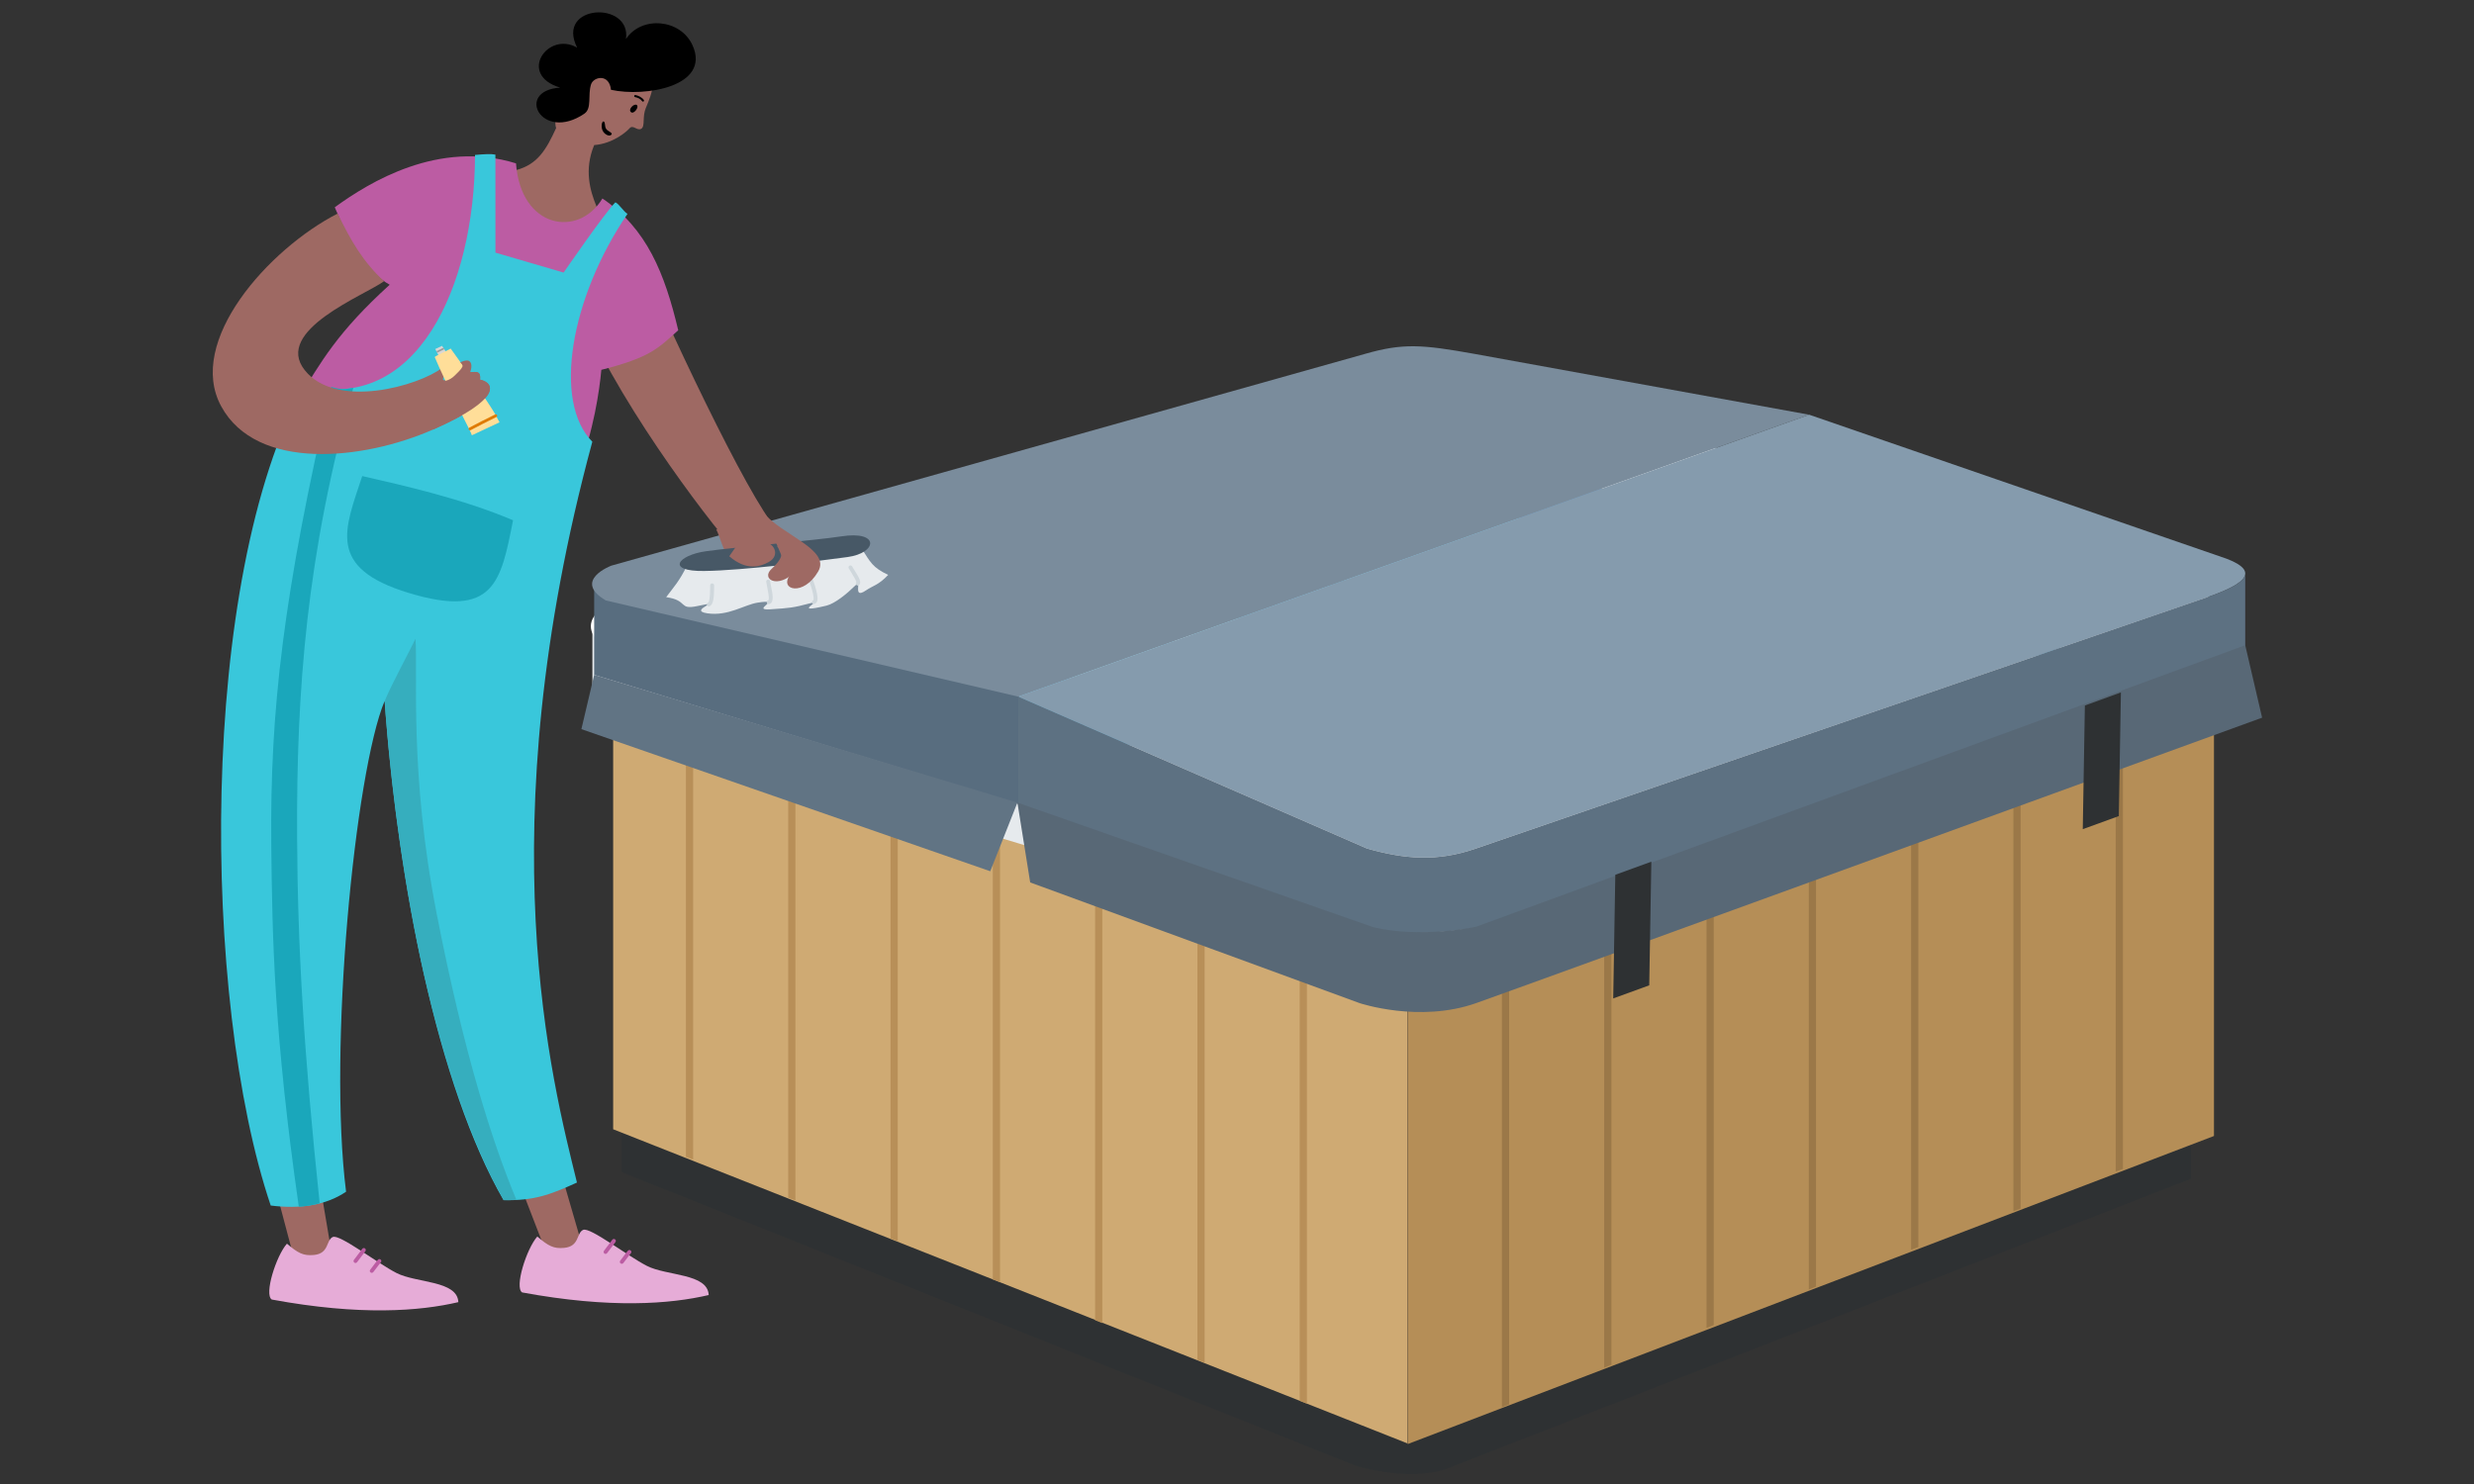 <svg width="1000" height="600" viewBox="0 0 1000 600" fill="none" xmlns="http://www.w3.org/2000/svg">
<rect x="0" y="0" width="1000" height="600" fill="#333333" stroke="none"/>
<path d="M251.326 473.892L547.967 592.59C547.967 592.59 571.804 600.262 587.857 592.59L885.634 476.567V458.18L568.398 574.834L251.326 451.271" fill="#2E3133"/>
<path d="M247.842 456.573V289.91L568.902 383.943V583.588L247.842 456.573Z" fill="#CFAA73"/>
<path d="M569 583.853V378.945L894.896 280V459.295L569 583.853Z" fill="#B58E57"/>
<path fill-rule="evenodd" clip-rule="evenodd" d="M858.09 472.604L858.09 304.358L855.171 305.297V473.649L858.09 472.604Z" fill="#9B7848"/>
<path fill-rule="evenodd" clip-rule="evenodd" d="M816.741 488.629L816.741 316.032L813.822 316.995V489.701L816.741 488.629Z" fill="#9B7848"/>
<path fill-rule="evenodd" clip-rule="evenodd" d="M775.391 504.174L775.391 327.709L772.472 328.693V505.27L775.391 504.174Z" fill="#9B7848"/>
<path fill-rule="evenodd" clip-rule="evenodd" d="M734.041 520.197L734.041 338.897L731.122 339.909V521.323L734.041 520.197Z" fill="#9B7848"/>
<path fill-rule="evenodd" clip-rule="evenodd" d="M692.691 535.742L692.691 351.058L689.773 352.088V536.889L692.691 535.742Z" fill="#9B7848"/>
<path fill-rule="evenodd" clip-rule="evenodd" d="M651.341 551.768L651.341 362.733L648.422 363.788V552.943L651.341 551.768Z" fill="#9B7848"/>
<path fill-rule="evenodd" clip-rule="evenodd" d="M609.991 567.794L609.991 374.408L607.072 375.487V568.996L609.991 567.794Z" fill="#9B7848"/>
<path fill-rule="evenodd" clip-rule="evenodd" d="M277.247 467.743L277.247 300.464L280.166 301.397V468.782L277.247 467.743Z" fill="#B88F58"/>
<path fill-rule="evenodd" clip-rule="evenodd" d="M318.597 484.246L318.597 311.166L321.515 312.131V485.321L318.597 484.246Z" fill="#B88F58"/>
<path fill-rule="evenodd" clip-rule="evenodd" d="M359.947 500.765L359.947 324.3L362.866 325.284V501.861L359.947 500.765Z" fill="#B88F58"/>
<path fill-rule="evenodd" clip-rule="evenodd" d="M401.297 517.283L401.297 337.434L404.216 338.437V518.4L401.297 517.283Z" fill="#B88F58"/>
<path fill-rule="evenodd" clip-rule="evenodd" d="M442.646 533.796L442.646 349.595L445.565 350.623V534.94L442.646 533.796Z" fill="#B88F58"/>
<path fill-rule="evenodd" clip-rule="evenodd" d="M483.996 549.823L483.996 361.272L486.915 362.324V550.995L483.996 549.823Z" fill="#B88F58"/>
<path fill-rule="evenodd" clip-rule="evenodd" d="M525.347 566.343L525.347 374.408L528.265 375.479V567.536L525.347 566.343Z" fill="#B88F58"/>
<path d="M239.462 289.083V253.947L568.904 353.231V388.367L239.462 289.083Z" fill="#E6EAED"/>
<path d="M568.904 388.368V353.232L904.471 256.527V291.341L568.904 388.368Z" fill="#CFD7DC"/>
<path d="M258.986 267.871C232.093 259.774 232.093 246.646 258.986 238.55L523.111 159.027C550.003 150.93 593.605 150.93 620.497 159.027L884.622 238.55C911.515 246.646 911.515 259.774 884.622 267.871L598.881 353.144C571.989 361.241 565.495 361.241 538.602 353.144L258.986 267.871Z" fill="white"/>
<path d="M320.224 265.012C298.596 259.276 298.596 249.976 320.224 244.24L532.643 187.904C554.271 182.168 589.337 182.168 610.965 187.904L823.384 244.24C845.012 249.976 845.012 259.276 823.384 265.012L610.965 321.349C589.337 327.085 554.271 327.085 532.643 321.349L320.224 265.012Z" fill="#6DA0CC"/>
<g opacity="0.5">
<path d="M571.565 212.415C574.092 212.415 576.141 214.463 576.141 216.99C576.141 219.518 574.092 221.566 571.565 221.566C569.038 221.566 566.989 219.518 566.989 216.99C566.989 214.463 569.038 212.415 571.565 212.415Z" fill="black"/>
<path d="M571.565 213.119C569.43 213.119 567.693 214.855 567.693 216.99C567.693 219.125 569.43 220.862 571.565 220.862C573.7 220.862 575.437 219.125 575.437 216.99C575.437 214.855 573.7 213.119 571.565 213.119ZM571.565 212.415C574.092 212.415 576.141 214.463 576.141 216.99C576.141 219.518 574.092 221.566 571.565 221.566C569.038 221.566 566.989 219.518 566.989 216.99C566.989 214.463 569.038 212.415 571.565 212.415Z" fill="#707070"/>
<path d="M571.565 230.718C575.647 230.718 578.956 234.027 578.956 238.11C578.956 242.192 575.647 245.501 571.565 245.501C567.482 245.501 564.173 242.192 564.173 238.11C564.173 234.027 567.482 230.718 571.565 230.718Z" fill="black"/>
<path d="M571.565 231.422C567.877 231.422 564.877 234.422 564.877 238.11C564.877 241.797 567.877 244.797 571.565 244.797C575.252 244.797 578.252 241.797 578.252 238.11C578.252 234.422 575.252 231.422 571.565 231.422ZM571.565 230.718C575.647 230.718 578.956 234.027 578.956 238.11C578.956 242.192 575.647 245.501 571.565 245.501C567.482 245.501 564.173 242.192 564.173 238.11C564.173 234.027 567.482 230.718 571.565 230.718Z" fill="#707070"/>
<path d="M405.679 249.205C409.761 249.205 413.071 252.514 413.071 256.596C413.071 260.679 409.761 263.988 405.679 263.988C401.597 263.988 398.287 260.679 398.287 256.596C398.287 252.514 401.597 249.205 405.679 249.205Z" fill="black"/>
<path d="M405.679 249.909C401.991 249.909 398.991 252.909 398.991 256.596C398.991 260.284 401.991 263.284 405.679 263.284C409.367 263.284 412.367 260.284 412.367 256.596C412.367 252.909 409.367 249.909 405.679 249.909ZM405.679 249.205C409.761 249.205 413.071 252.514 413.071 256.596C413.071 260.679 409.761 263.988 405.679 263.988C401.597 263.988 398.287 260.679 398.287 256.596C398.287 252.514 401.597 249.205 405.679 249.205Z" fill="#707070"/>
<path d="M736.478 249.205C740.56 249.205 743.87 252.514 743.87 256.596C743.87 260.679 740.56 263.988 736.478 263.988C732.395 263.988 729.086 260.679 729.086 256.596C729.086 252.514 732.395 249.205 736.478 249.205Z" fill="black"/>
<path d="M736.478 249.909C732.79 249.909 729.79 252.909 729.79 256.596C729.79 260.284 732.79 263.284 736.478 263.284C740.165 263.284 743.166 260.284 743.166 256.596C743.166 252.909 740.165 249.909 736.478 249.909ZM736.478 249.205C740.56 249.205 743.87 252.514 743.87 256.596C743.87 260.679 740.56 263.988 736.478 263.988C732.395 263.988 729.086 260.679 729.086 256.596C729.086 252.514 732.395 249.205 736.478 249.205Z" fill="#707070"/>
<path d="M571.565 254.654C574.092 254.654 576.141 256.703 576.141 259.23C576.141 261.757 574.092 263.806 571.565 263.806C569.038 263.806 566.989 261.757 566.989 259.23C566.989 256.703 569.038 254.654 571.565 254.654Z" fill="black"/>
<path d="M571.565 255.358C569.43 255.358 567.693 257.095 567.693 259.23C567.693 261.365 569.43 263.102 571.565 263.102C573.7 263.102 575.437 261.365 575.437 259.23C575.437 257.095 573.7 255.358 571.565 255.358ZM571.565 254.654C574.092 254.654 576.141 256.703 576.141 259.23C576.141 261.757 574.092 263.806 571.565 263.806C569.038 263.806 566.989 261.757 566.989 259.23C566.989 256.703 569.038 254.654 571.565 254.654Z" fill="#707070"/>
<path d="M536.536 238.111C536.536 235.584 538.585 233.535 541.112 233.535C543.639 233.535 545.688 235.584 545.688 238.111C545.688 240.638 543.639 242.687 541.112 242.687C538.585 242.687 536.536 240.638 536.536 238.111Z" fill="black"/>
<path d="M537.24 238.111C537.24 240.246 538.977 241.983 541.112 241.983C543.247 241.983 544.984 240.246 544.984 238.111C544.984 235.976 543.247 234.239 541.112 234.239C538.977 234.239 537.24 235.976 537.24 238.111ZM536.536 238.111C536.536 235.584 538.585 233.535 541.112 233.535C543.639 233.535 545.688 235.584 545.688 238.111C545.688 240.638 543.639 242.687 541.112 242.687C538.585 242.687 536.536 240.638 536.536 238.111Z" fill="#707070"/>
<path d="M597.26 238.111C597.26 235.584 599.308 233.535 601.836 233.535C604.363 233.535 606.412 235.584 606.412 238.111C606.412 240.638 604.363 242.687 601.836 242.687C599.308 242.687 597.26 240.638 597.26 238.111Z" fill="black"/>
<path d="M597.964 238.111C597.964 240.246 599.701 241.983 601.836 241.983C603.971 241.983 605.708 240.246 605.708 238.111C605.708 235.976 603.971 234.239 601.836 234.239C599.701 234.239 597.964 235.976 597.964 238.111ZM597.26 238.111C597.26 235.584 599.308 233.535 601.836 233.535C604.363 233.535 606.412 235.584 606.412 238.111C606.412 240.638 604.363 242.687 601.836 242.687C599.308 242.687 597.26 240.638 597.26 238.111Z" fill="#707070"/>
<path d="M571.565 272.957C574.092 272.957 576.141 275.006 576.141 277.533C576.141 280.06 574.092 282.109 571.565 282.109C569.038 282.109 566.989 280.06 566.989 277.533C566.989 275.006 569.038 272.957 571.565 272.957Z" fill="black"/>
<path d="M571.565 273.661C569.43 273.661 567.693 275.398 567.693 277.533C567.693 279.668 569.43 281.405 571.565 281.405C573.7 281.405 575.437 279.668 575.437 277.533C575.437 275.398 573.7 273.661 571.565 273.661ZM571.565 272.957C574.092 272.957 576.141 275.006 576.141 277.533C576.141 280.06 574.092 282.109 571.565 282.109C569.038 282.109 566.989 280.06 566.989 277.533C566.989 275.006 569.038 272.957 571.565 272.957Z" fill="#707070"/>
</g>
<ellipse cx="1.629" cy="1.528" rx="1.629" ry="1.528" transform="matrix(0.904 -0.428 0.428 0.904 404.215 257.258)" fill="#E3F3F7"/>
<ellipse cx="1.151" cy="1.077" rx="1.151" ry="1.077" transform="matrix(0.904 -0.428 0.428 0.904 405.242 257.07)" fill="white"/>
<ellipse cx="1.165" cy="1.091" rx="1.165" ry="1.091" transform="matrix(0.435 -0.901 0.901 0.435 405.364 255.404)" fill="#E3F3F7"/>
<ellipse cx="0.821" cy="0.767" rx="0.821" ry="0.767" transform="matrix(0.435 -0.901 0.901 0.435 405.726 255.042)" fill="white"/>
<ellipse cx="3.043" cy="2.854" rx="3.043" ry="2.854" transform="matrix(0.879 -0.477 0.477 0.879 405.634 254.911)" fill="#E3F3F7"/>
<ellipse cx="2.141" cy="2.006" rx="2.141" ry="2.006" transform="matrix(0.879 -0.477 0.477 0.879 405.696 254.258)" fill="white"/>
<ellipse cx="3.238" cy="3.036" rx="3.238" ry="3.036" transform="matrix(0.879 -0.477 0.477 0.879 416.951 254.921)" fill="#E3F3F7"/>
<ellipse cx="2.282" cy="2.134" rx="2.282" ry="2.134" transform="matrix(0.879 -0.477 0.477 0.879 417.017 254.221)" fill="white"/>
<ellipse cx="3.036" cy="3.238" rx="3.036" ry="3.238" transform="matrix(0.284 -0.959 0.959 0.284 412.616 262.115)" fill="#E3F3F7"/>
<ellipse cx="2.134" cy="2.275" rx="2.134" ry="2.275" transform="matrix(0.284 -0.959 0.959 0.284 413.082 262.123)" fill="white"/>
<ellipse cx="2.807" cy="2.632" rx="2.807" ry="2.632" transform="matrix(0.983 -0.183 0.183 0.983 413.302 259.236)" fill="#E3F3F7"/>
<ellipse cx="1.972" cy="1.851" rx="1.972" ry="1.851" transform="matrix(0.983 -0.183 0.183 0.983 415.006 258.973)" fill="white"/>
<ellipse cx="2.437" cy="2.282" rx="2.437" ry="2.282" transform="matrix(0.983 -0.183 0.183 0.983 410.068 257.359)" fill="#E3F3F7"/>
<ellipse cx="1.717" cy="1.609" rx="1.717" ry="1.609" transform="matrix(0.983 -0.183 0.183 0.983 411.543 257.137)" fill="white"/>
<ellipse cx="2.087" cy="2.221" rx="2.087" ry="2.221" transform="matrix(0.521 -0.854 0.854 0.521 406.532 260.521)" fill="#E3F3F7"/>
<ellipse cx="1.468" cy="1.562" rx="1.468" ry="1.562" transform="matrix(0.521 -0.854 0.854 0.521 407.07 260.708)" fill="white"/>
<ellipse cx="2.073" cy="1.946" rx="2.073" ry="1.946" transform="matrix(0.93 -0.368 0.368 0.93 406.564 258.399)" fill="#E3F3F7"/>
<ellipse cx="1.454" cy="1.367" rx="1.454" ry="1.367" transform="matrix(0.93 -0.368 0.368 0.93 406.654 257.831)" fill="white"/>
<ellipse cx="2.37" cy="2.525" rx="2.37" ry="2.525" transform="matrix(0.87 -0.493 0.493 0.87 412.924 254.561)" fill="#E3F3F7"/>
<ellipse cx="1.663" cy="1.777" rx="1.663" ry="1.777" transform="matrix(0.87 -0.493 0.493 0.87 413.632 254.819)" fill="white"/>
<ellipse cx="2.369" cy="2.525" rx="2.369" ry="2.525" transform="matrix(0.999 -0.043 0.043 0.999 417.287 261.541)" fill="#E3F3F7"/>
<ellipse cx="1.663" cy="1.777" rx="1.663" ry="1.777" transform="matrix(0.999 -0.043 0.043 0.999 417.594 261.452)" fill="white"/>
<ellipse cx="4.046" cy="4.315" rx="4.046" ry="4.315" transform="matrix(0.638 -0.77 0.77 0.638 413.998 265.275)" fill="#E3F3F7"/>
<ellipse cx="2.841" cy="3.036" rx="2.841" ry="3.036" transform="matrix(0.638 -0.77 0.77 0.638 415.187 265.738)" fill="white"/>
<ellipse cx="4.524" cy="4.241" rx="4.524" ry="4.241" transform="matrix(0.812 -0.583 0.583 0.812 417.951 268.52)" fill="#E3F3F7"/>
<ellipse cx="3.177" cy="2.982" rx="3.177" ry="2.982" transform="matrix(0.812 -0.583 0.583 0.812 420.647 267.84)" fill="white"/>
<ellipse cx="3.783" cy="3.548" rx="3.783" ry="3.548" transform="matrix(0.812 -0.583 0.583 0.812 420.573 262.444)" fill="#E3F3F7"/>
<ellipse cx="2.659" cy="2.491" rx="2.659" ry="2.491" transform="matrix(0.812 -0.583 0.583 0.812 422.839 261.866)" fill="white"/>
<ellipse cx="4.82" cy="4.524" rx="4.82" ry="4.524" transform="matrix(0.812 -0.583 0.583 0.812 424.415 264.282)" fill="#E3F3F7"/>
<ellipse cx="3.393" cy="3.178" rx="3.393" ry="3.178" transform="matrix(0.812 -0.583 0.583 0.812 424.352 263.478)" fill="white"/>
<ellipse cx="3.487" cy="3.272" rx="3.487" ry="3.272" transform="matrix(0.812 -0.583 0.583 0.812 424.153 269.801)" fill="#E3F3F7"/>
<ellipse cx="2.45" cy="2.302" rx="2.45" ry="2.302" transform="matrix(0.812 -0.583 0.583 0.812 424.104 269.23)" fill="white"/>
<ellipse cx="4.019" cy="3.77" rx="4.019" ry="3.77" transform="matrix(0.812 -0.583 0.583 0.812 418.678 258.372)" fill="#E3F3F7"/>
<ellipse cx="2.827" cy="2.652" rx="2.827" ry="2.652" transform="matrix(0.812 -0.583 0.583 0.812 421.072 257.76)" fill="white"/>
<ellipse cx="3.42" cy="3.205" rx="3.42" ry="3.205" transform="matrix(0.952 -0.306 0.306 0.952 424.962 258.068)" fill="#E3F3F7"/>
<ellipse cx="2.403" cy="2.255" rx="2.403" ry="2.255" transform="matrix(0.952 -0.306 0.306 0.952 427.108 257.723)" fill="white"/>
<ellipse cx="4.241" cy="3.979" rx="4.241" ry="3.979" transform="matrix(0.906 -0.423 0.423 0.906 422.518 254.537)" fill="#E3F3F7"/>
<ellipse cx="2.982" cy="2.801" rx="2.982" ry="2.801" transform="matrix(0.906 -0.423 0.423 0.906 422.649 253.523)" fill="white"/>
<ellipse cx="4.187" cy="3.925" rx="4.187" ry="3.925" transform="matrix(0.879 -0.477 0.477 0.879 428.827 254.459)" fill="#E3F3F7"/>
<ellipse cx="2.942" cy="2.76" rx="2.942" ry="2.76" transform="matrix(0.879 -0.477 0.477 0.879 428.912 253.561)" fill="white"/>
<ellipse cx="3.056" cy="3.259" rx="3.056" ry="3.259" transform="matrix(0.999 -0.043 0.043 0.999 429.269 263.01)" fill="#E3F3F7"/>
<ellipse cx="2.147" cy="2.296" rx="2.147" ry="2.296" transform="matrix(0.999 -0.043 0.043 0.999 429.658 262.911)" fill="white"/>
<ellipse cx="5.224" cy="5.574" rx="5.224" ry="5.574" transform="matrix(0.638 -0.77 0.77 0.638 425.019 267.84)" fill="#E3F3F7"/>
<ellipse cx="3.676" cy="3.918" rx="3.676" ry="3.918" transform="matrix(0.638 -0.77 0.77 0.638 426.558 268.429)" fill="white"/>
<ellipse cx="5.837" cy="5.473" rx="5.837" ry="5.473" transform="matrix(0.812 -0.583 0.583 0.812 430.125 272.028)" fill="#E3F3F7"/>
<ellipse cx="4.106" cy="3.851" rx="4.106" ry="3.851" transform="matrix(0.812 -0.583 0.583 0.812 433.605 271.147)" fill="white"/>
<ellipse cx="4.887" cy="4.578" rx="4.887" ry="4.578" transform="matrix(0.812 -0.583 0.583 0.812 433.513 264.179)" fill="#E3F3F7"/>
<ellipse cx="3.433" cy="3.218" rx="3.433" ry="3.218" transform="matrix(0.812 -0.583 0.583 0.812 436.433 263.437)" fill="white"/>
<ellipse cx="6.227" cy="5.837" rx="6.227" ry="5.837" transform="matrix(0.812 -0.583 0.583 0.812 438.47 266.544)" fill="#E3F3F7"/>
<ellipse cx="4.376" cy="4.107" rx="4.376" ry="4.107" transform="matrix(0.812 -0.583 0.583 0.812 438.392 265.534)" fill="white"/>
<ellipse cx="4.504" cy="4.228" rx="4.504" ry="4.228" transform="matrix(0.812 -0.583 0.583 0.812 438.131 273.694)" fill="#E3F3F7"/>
<ellipse cx="3.171" cy="2.969" rx="3.171" ry="2.969" transform="matrix(0.812 -0.583 0.583 0.812 438.074 272.95)" fill="white"/>
<ellipse cx="5.197" cy="4.874" rx="5.197" ry="4.874" transform="matrix(0.812 -0.583 0.583 0.812 431.056 258.92)" fill="#E3F3F7"/>
<ellipse cx="3.655" cy="3.427" rx="3.655" ry="3.427" transform="matrix(0.812 -0.583 0.583 0.812 434.153 258.133)" fill="white"/>
<ellipse cx="4.416" cy="4.14" rx="4.416" ry="4.14" transform="matrix(0.952 -0.306 0.306 0.952 439.173 258.525)" fill="#E3F3F7"/>
<ellipse cx="3.11" cy="2.915" rx="3.11" ry="2.915" transform="matrix(0.952 -0.306 0.306 0.952 441.95 258.083)" fill="white"/>
<ellipse cx="5.48" cy="5.143" rx="5.48" ry="5.143" transform="matrix(0.906 -0.423 0.423 0.906 436.016 253.979)" fill="#E3F3F7"/>
<ellipse cx="3.857" cy="3.615" rx="3.857" ry="3.615" transform="matrix(0.906 -0.423 0.423 0.906 436.193 252.647)" fill="white"/>
<ellipse cx="5.931" cy="5.561" rx="5.931" ry="5.561" transform="matrix(0.822 -0.57 0.57 0.822 444.566 254.542)" fill="#E3F3F7"/>
<ellipse cx="4.167" cy="3.911" rx="4.167" ry="3.911" transform="matrix(0.822 -0.57 0.57 0.822 444.51 253.54)" fill="white"/>
<ellipse cx="4.51" cy="4.228" rx="4.51" ry="4.228" transform="matrix(0.957 -0.289 0.289 0.957 438.643 262.784)" fill="#E3F3F7"/>
<ellipse cx="3.171" cy="2.976" rx="3.171" ry="2.976" transform="matrix(0.957 -0.289 0.289 0.957 441.466 262.333)" fill="white"/>
<ellipse cx="3.797" cy="4.053" rx="3.797" ry="4.053" transform="matrix(0.988 -0.151 0.151 0.988 445.146 265.931)" fill="#E3F3F7"/>
<ellipse cx="2.672" cy="2.848" rx="2.672" ry="2.848" transform="matrix(0.988 -0.151 0.151 0.988 445.838 265.966)" fill="white"/>
<ellipse cx="6.49" cy="6.92" rx="6.49" ry="6.92" transform="matrix(0.55 -0.835 0.835 0.55 442.479 275.676)" fill="#E3F3F7"/>
<ellipse cx="4.564" cy="4.867" rx="4.564" ry="4.867" transform="matrix(0.55 -0.835 0.835 0.55 444.242 276.29)" fill="white"/>
<ellipse cx="8.563" cy="8.031" rx="8.563" ry="8.031" transform="matrix(0.744 -0.669 0.669 0.744 446.972 275.845)" fill="#E3F3F7"/>
<ellipse cx="5.103" cy="4.786" rx="5.103" ry="4.786" transform="matrix(0.744 -0.669 0.669 0.744 452.151 273.879)" fill="white"/>
<ellipse cx="6.065" cy="5.689" rx="6.065" ry="5.689" transform="matrix(0.744 -0.669 0.669 0.744 451.691 266.806)" fill="#E3F3F7"/>
<ellipse cx="4.268" cy="3.999" rx="4.268" ry="3.999" transform="matrix(0.744 -0.669 0.669 0.744 455.086 265.722)" fill="white"/>
<ellipse cx="7.735" cy="7.257" rx="7.735" ry="7.257" transform="matrix(0.744 -0.669 0.669 0.744 458.248 268.861)" fill="#E3F3F7"/>
<ellipse cx="5.439" cy="5.103" rx="5.439" ry="5.103" transform="matrix(0.744 -0.669 0.669 0.744 457.869 267.894)" fill="white"/>
<ellipse cx="5.594" cy="5.251" rx="5.594" ry="5.251" transform="matrix(0.744 -0.669 0.669 0.744 458.658 277.986)" fill="#E3F3F7"/>
<ellipse cx="3.938" cy="3.689" rx="3.938" ry="3.689" transform="matrix(0.744 -0.669 0.669 0.744 458.384 277.28)" fill="white"/>
<ellipse cx="6.456" cy="6.052" rx="6.456" ry="6.052" transform="matrix(0.744 -0.669 0.669 0.744 447.968 260.604)" fill="#E3F3F7"/>
<ellipse cx="4.537" cy="4.255" rx="4.537" ry="4.255" transform="matrix(0.744 -0.669 0.669 0.744 451.577 259.449)" fill="white"/>
<ellipse cx="5.486" cy="5.15" rx="5.486" ry="5.15" transform="matrix(0.913 -0.409 0.409 0.913 457.224 258.75)" fill="#E3F3F7"/>
<ellipse cx="3.857" cy="3.622" rx="3.857" ry="3.622" transform="matrix(0.913 -0.409 0.409 0.913 460.686 258.117)" fill="white"/>
<ellipse cx="6.813" cy="6.389" rx="6.813" ry="6.389" transform="matrix(0.854 -0.52 0.52 0.854 452.971 253.487)" fill="#E3F3F7"/>
<ellipse cx="4.786" cy="4.49" rx="4.786" ry="4.49" transform="matrix(0.854 -0.52 0.52 0.854 453.036 252.169)" fill="white"/>
<ellipse cx="3.46" cy="3.245" rx="3.46" ry="3.245" transform="matrix(0.854 -0.52 0.52 0.854 424.244 279.254)" fill="#E3F3F7"/>
<ellipse cx="2.43" cy="2.282" rx="2.43" ry="2.282" transform="matrix(0.854 -0.52 0.52 0.854 424.269 278.591)" fill="white"/>
<ellipse cx="2.376" cy="2.148" rx="2.376" ry="2.148" transform="matrix(0.831 -0.557 0.557 0.831 434.745 279.328)" fill="#E3F3F7"/>
<ellipse cx="1.669" cy="1.508" rx="1.669" ry="1.508" transform="matrix(0.831 -0.557 0.557 0.831 434.738 278.923)" fill="white"/>
<ellipse cx="2.376" cy="2.148" rx="2.376" ry="2.148" transform="matrix(0.831 -0.557 0.557 0.831 451.211 243.486)" fill="#E3F3F7"/>
<ellipse cx="1.669" cy="1.508" rx="1.669" ry="1.508" transform="matrix(0.831 -0.557 0.557 0.831 451.203 243.072)" fill="white"/>
<ellipse cx="1.999" cy="1.804" rx="1.999" ry="1.804" transform="matrix(0.831 -0.557 0.557 0.831 415.827 248.666)" fill="#E3F3F7"/>
<ellipse cx="1.407" cy="1.272" rx="1.407" ry="1.272" transform="matrix(0.831 -0.557 0.557 0.831 415.817 248.333)" fill="white"/>
<ellipse cx="6.718" cy="6.301" rx="6.718" ry="6.301" transform="matrix(0.822 -0.57 0.57 0.822 463.179 252.297)" fill="#E3F3F7"/>
<ellipse cx="4.726" cy="4.43" rx="4.726" ry="4.43" transform="matrix(0.822 -0.57 0.57 0.822 463.124 251.154)" fill="white"/>
<ellipse cx="4.907" cy="5.238" rx="4.907" ry="5.238" transform="matrix(0.988 -0.151 0.151 0.988 464.287 265.956)" fill="#E3F3F7"/>
<ellipse cx="3.453" cy="3.683" rx="3.453" ry="3.683" transform="matrix(0.988 -0.151 0.151 0.988 465.171 266.007)" fill="white"/>
<ellipse cx="8.388" cy="8.94" rx="8.388" ry="8.94" transform="matrix(0.55 -0.835 0.835 0.55 460.326 274.991)" fill="#E3F3F7"/>
<ellipse cx="5.897" cy="6.287" rx="5.897" ry="6.287" transform="matrix(0.55 -0.835 0.835 0.55 462.596 275.797)" fill="white"/>
<ellipse cx="9.371" cy="8.785" rx="9.371" ry="8.785" transform="matrix(0.744 -0.669 0.669 0.744 468.813 280.019)" fill="#E3F3F7"/>
<ellipse cx="6.591" cy="6.18" rx="6.591" ry="6.18" transform="matrix(0.744 -0.669 0.669 0.744 474.046 278.349)" fill="white"/>
<ellipse cx="4.867" cy="5.19" rx="4.867" ry="5.19" transform="matrix(0.378 -0.926 0.926 0.378 501.668 279.211)" fill="#E3F3F7"/>
<ellipse cx="3.42" cy="3.649" rx="3.42" ry="3.649" transform="matrix(0.378 -0.926 0.926 0.378 502.654 279.404)" fill="white"/>
<ellipse cx="3.157" cy="2.962" rx="3.157" ry="2.962" transform="matrix(0.983 -0.186 0.186 0.983 500.85 263.08)" fill="#E3F3F7"/>
<ellipse cx="2.221" cy="2.08" rx="2.221" ry="2.08" transform="matrix(0.983 -0.186 0.186 0.983 501.042 261.931)" fill="white"/>
<ellipse cx="7.109" cy="6.665" rx="7.109" ry="6.665" transform="matrix(0.983 -0.186 0.186 0.983 487.592 249.945)" fill="#E3F3F7"/>
<ellipse cx="4.995" cy="4.686" rx="4.995" ry="4.686" transform="matrix(0.983 -0.186 0.186 0.983 488.015 247.365)" fill="white"/>
<ellipse cx="7.836" cy="7.351" rx="7.836" ry="7.351" transform="matrix(0.744 -0.669 0.669 0.744 472.745 267.102)" fill="#E3F3F7"/>
<ellipse cx="5.513" cy="5.17" rx="5.513" ry="5.17" transform="matrix(0.744 -0.669 0.669 0.744 477.122 265.695)" fill="white"/>
<ellipse cx="9.997" cy="9.371" rx="9.997" ry="9.371" transform="matrix(0.744 -0.669 0.669 0.744 481.212 269.729)" fill="#E3F3F7"/>
<ellipse cx="7.028" cy="6.591" rx="7.028" ry="6.591" transform="matrix(0.744 -0.669 0.669 0.744 480.71 268.497)" fill="white"/>
<ellipse cx="5.715" cy="5.359" rx="5.715" ry="5.359" transform="matrix(0.744 -0.669 0.669 0.744 501.897 253.137)" fill="#E3F3F7"/>
<ellipse cx="4.019" cy="3.77" rx="4.019" ry="3.77" transform="matrix(0.744 -0.669 0.669 0.744 501.617 252.425)" fill="white"/>
<ellipse cx="3.622" cy="3.857" rx="3.622" ry="3.857" transform="matrix(0.487 -0.873 0.873 0.487 462.589 240.146)" fill="#E3F3F7"/>
<ellipse cx="2.545" cy="2.713" rx="2.545" ry="2.713" transform="matrix(0.487 -0.873 0.873 0.487 462.527 238.277)" fill="white"/>
<ellipse cx="7.23" cy="6.779" rx="7.23" ry="6.779" transform="matrix(0.744 -0.669 0.669 0.744 481.746 281.528)" fill="#E3F3F7"/>
<ellipse cx="5.083" cy="4.766" rx="5.083" ry="4.766" transform="matrix(0.744 -0.669 0.669 0.744 481.393 280.627)" fill="white"/>
<ellipse cx="8.334" cy="7.816" rx="8.334" ry="7.816" transform="matrix(0.744 -0.669 0.669 0.744 467.938 259.072)" fill="#E3F3F7"/>
<ellipse cx="5.864" cy="5.5" rx="5.864" ry="5.5" transform="matrix(0.744 -0.669 0.669 0.744 472.593 257.585)" fill="white"/>
<ellipse cx="7.088" cy="6.652" rx="7.088" ry="6.652" transform="matrix(0.913 -0.409 0.409 0.913 479.881 256.677)" fill="#E3F3F7"/>
<ellipse cx="4.988" cy="4.679" rx="4.988" ry="4.679" transform="matrix(0.913 -0.409 0.409 0.913 484.349 255.871)" fill="white"/>
<ellipse cx="8.798" cy="8.254" rx="8.798" ry="8.254" transform="matrix(0.854 -0.52 0.52 0.854 474.398 249.891)" fill="#E3F3F7"/>
<ellipse cx="6.186" cy="5.803" rx="6.186" ry="5.803" transform="matrix(0.854 -0.52 0.52 0.854 474.467 248.18)" fill="white"/>
<ellipse cx="1.604" cy="1.703" rx="1.604" ry="1.703" transform="matrix(0.428 -0.904 0.904 0.428 732.534 258.918)" fill="#E3F3F7"/>
<ellipse cx="1.129" cy="1.201" rx="1.129" ry="1.201" transform="matrix(0.428 -0.904 0.904 0.428 732.133 258.658)" fill="white"/>
<ellipse cx="1.138" cy="1.219" rx="1.138" ry="1.219" transform="matrix(0.901 -0.435 0.435 0.901 732.134 256.89)" fill="#E3F3F7"/>
<ellipse cx="0.806" cy="0.851" rx="0.806" ry="0.851" transform="matrix(0.901 -0.435 0.435 0.901 732.189 256.462)" fill="white"/>
<ellipse cx="2.984" cy="3.181" rx="2.984" ry="3.181" transform="matrix(0.477 -0.879 0.879 0.477 728.783 256.622)" fill="#E3F3F7"/>
<ellipse cx="2.097" cy="2.231" rx="2.097" ry="2.231" transform="matrix(0.477 -0.879 0.879 0.477 730.062 255.816)" fill="white"/>
<ellipse cx="3.172" cy="3.387" rx="3.172" ry="3.387" transform="matrix(0.477 -0.879 0.879 0.477 716.648 256.667)" fill="#E3F3F7"/>
<ellipse cx="2.231" cy="2.384" rx="2.231" ry="2.384" transform="matrix(0.477 -0.879 0.879 0.477 718.02 255.812)" fill="white"/>
<ellipse cx="3.378" cy="3.173" rx="3.378" ry="3.173" transform="matrix(0.959 -0.284 0.284 0.959 722.575 263.424)" fill="#E3F3F7"/>
<ellipse cx="2.375" cy="2.232" rx="2.375" ry="2.232" transform="matrix(0.959 -0.284 0.284 0.959 723.104 263.554)" fill="white"/>
<ellipse cx="2.751" cy="2.939" rx="2.751" ry="2.939" transform="matrix(0.183 -0.983 0.983 0.183 723.117 261.136)" fill="#E3F3F7"/>
<ellipse cx="1.936" cy="2.061" rx="1.936" ry="2.061" transform="matrix(0.183 -0.983 0.983 0.183 721.988 260.739)" fill="white"/>
<ellipse cx="2.393" cy="2.545" rx="2.393" ry="2.545" transform="matrix(0.183 -0.983 0.983 0.183 726.802 259.107)" fill="#E3F3F7"/>
<ellipse cx="1.676" cy="1.792" rx="1.676" ry="1.792" transform="matrix(0.183 -0.983 0.983 0.183 725.812 258.792)" fill="white"/>
<ellipse cx="2.321" cy="2.178" rx="2.321" ry="2.178" transform="matrix(0.854 -0.521 0.521 0.854 728.946 261.866)" fill="#E3F3F7"/>
<ellipse cx="1.631" cy="1.532" rx="1.631" ry="1.532" transform="matrix(0.854 -0.521 0.521 0.854 729.406 262.151)" fill="white"/>
<ellipse cx="2.034" cy="2.169" rx="2.034" ry="2.169" transform="matrix(0.368 -0.93 0.93 0.368 729.689 260.12)" fill="#E3F3F7"/>
<ellipse cx="1.425" cy="1.523" rx="1.425" ry="1.523" transform="matrix(0.368 -0.93 0.93 0.368 730.376 259.461)" fill="white"/>
<ellipse cx="2.635" cy="2.473" rx="2.635" ry="2.473" transform="matrix(0.493 -0.87 0.87 0.493 722.113 255.534)" fill="#E3F3F7"/>
<ellipse cx="1.855" cy="1.738" rx="1.855" ry="1.738" transform="matrix(0.493 -0.87 0.87 0.493 722.448 255.897)" fill="white"/>
<ellipse cx="2.635" cy="2.473" rx="2.635" ry="2.473" transform="matrix(0.043 -0.999 0.999 0.043 721.062 262.882)" fill="#E3F3F7"/>
<ellipse cx="1.855" cy="1.738" rx="1.855" ry="1.738" transform="matrix(0.043 -0.999 0.999 0.043 720.805 262.887)" fill="white"/>
<ellipse cx="4.508" cy="4.23" rx="4.508" ry="4.23" transform="matrix(0.77 -0.638 0.638 0.77 717.408 266.557)" fill="#E3F3F7"/>
<ellipse cx="3.172" cy="2.975" rx="3.172" ry="2.975" transform="matrix(0.77 -0.638 0.638 0.77 718.294 267.198)" fill="white"/>
<ellipse cx="4.427" cy="4.723" rx="4.427" ry="4.723" transform="matrix(0.583 -0.812 0.812 0.583 713.123 271.124)" fill="#E3F3F7"/>
<ellipse cx="3.119" cy="3.325" rx="3.119" ry="3.325" transform="matrix(0.583 -0.812 0.812 0.583 712.489 270.23)" fill="white"/>
<ellipse cx="3.71" cy="3.952" rx="3.71" ry="3.952" transform="matrix(0.583 -0.812 0.812 0.583 711.577 264.666)" fill="#E3F3F7"/>
<ellipse cx="2.608" cy="2.778" rx="2.608" ry="2.778" transform="matrix(0.583 -0.812 0.812 0.583 711.058 263.92)" fill="white"/>
<ellipse cx="4.723" cy="5.036" rx="4.723" ry="5.036" transform="matrix(0.583 -0.812 0.812 0.583 705.87 266.713)" fill="#E3F3F7"/>
<ellipse cx="3.325" cy="3.54" rx="3.325" ry="3.54" transform="matrix(0.583 -0.812 0.812 0.583 708.272 265.7)" fill="white"/>
<ellipse cx="3.414" cy="3.647" rx="3.414" ry="3.647" transform="matrix(0.583 -0.812 0.812 0.583 708.318 272.33)" fill="#E3F3F7"/>
<ellipse cx="2.402" cy="2.563" rx="2.402" ry="2.563" transform="matrix(0.583 -0.812 0.812 0.583 710.056 271.585)" fill="white"/>
<ellipse cx="3.943" cy="4.203" rx="3.943" ry="4.203" transform="matrix(0.583 -0.812 0.812 0.583 713.18 260.45)" fill="#E3F3F7"/>
<ellipse cx="2.769" cy="2.957" rx="2.769" ry="2.957" transform="matrix(0.583 -0.812 0.812 0.583 712.617 259.665)" fill="white"/>
<ellipse cx="3.352" cy="3.575" rx="3.352" ry="3.575" transform="matrix(0.306 -0.952 0.952 0.306 709.245 259.97)" fill="#E3F3F7"/>
<ellipse cx="2.357" cy="2.518" rx="2.357" ry="2.518" transform="matrix(0.306 -0.952 0.952 0.306 708.137 259.478)" fill="white"/>
<ellipse cx="4.158" cy="4.436" rx="4.158" ry="4.436" transform="matrix(0.423 -0.906 0.906 0.423 709.789 256.447)" fill="#E3F3F7"/>
<ellipse cx="2.922" cy="3.118" rx="2.922" ry="3.118" transform="matrix(0.423 -0.906 0.906 0.423 711.412 255.219)" fill="white"/>
<ellipse cx="4.104" cy="4.373" rx="4.104" ry="4.373" transform="matrix(0.477 -0.879 0.879 0.477 702.831 256.304)" fill="#E3F3F7"/>
<ellipse cx="2.886" cy="3.074" rx="2.886" ry="3.074" transform="matrix(0.477 -0.879 0.879 0.477 704.598 255.192)" fill="white"/>
<ellipse cx="3.406" cy="3.199" rx="3.406" ry="3.199" transform="matrix(0.043 -0.999 0.999 0.043 708.517 264.335)" fill="#E3F3F7"/>
<ellipse cx="2.402" cy="2.249" rx="2.402" ry="2.249" transform="matrix(0.043 -0.999 0.999 0.043 708.176 264.341)" fill="white"/>
<ellipse cx="5.825" cy="5.467" rx="5.825" ry="5.467" transform="matrix(0.77 -0.638 0.638 0.77 703.783 269.076)" fill="#E3F3F7"/>
<ellipse cx="4.095" cy="3.844" rx="4.095" ry="3.844" transform="matrix(0.77 -0.638 0.638 0.77 704.939 269.914)" fill="white"/>
<ellipse cx="5.726" cy="6.103" rx="5.726" ry="6.103" transform="matrix(0.583 -0.812 0.812 0.583 698.239 274.966)" fill="#E3F3F7"/>
<ellipse cx="4.024" cy="4.292" rx="4.024" ry="4.292" transform="matrix(0.583 -0.812 0.812 0.583 697.424 273.815)" fill="white"/>
<ellipse cx="4.785" cy="5.108" rx="4.785" ry="5.108" transform="matrix(0.583 -0.812 0.812 0.583 696.255 266.637)" fill="#E3F3F7"/>
<ellipse cx="3.37" cy="3.593" rx="3.37" ry="3.593" transform="matrix(0.583 -0.812 0.812 0.583 695.578 265.674)" fill="white"/>
<ellipse cx="6.103" cy="6.506" rx="6.103" ry="6.506" transform="matrix(0.583 -0.812 0.812 0.583 688.882 269.276)" fill="#E3F3F7"/>
<ellipse cx="4.293" cy="4.579" rx="4.293" ry="4.579" transform="matrix(0.583 -0.812 0.812 0.583 691.986 267.976)" fill="white"/>
<ellipse cx="4.418" cy="4.705" rx="4.418" ry="4.705" transform="matrix(0.583 -0.812 0.812 0.583 692.054 276.516)" fill="#E3F3F7"/>
<ellipse cx="3.101" cy="3.307" rx="3.101" ry="3.307" transform="matrix(0.583 -0.812 0.812 0.583 694.3 275.567)" fill="white"/>
<ellipse cx="5.09" cy="5.43" rx="5.09" ry="5.43" transform="matrix(0.583 -0.812 0.812 0.583 698.314 261.184)" fill="#E3F3F7"/>
<ellipse cx="3.585" cy="3.817" rx="3.585" ry="3.817" transform="matrix(0.583 -0.812 0.812 0.583 697.591 260.141)" fill="white"/>
<ellipse cx="4.329" cy="4.615" rx="4.329" ry="4.615" transform="matrix(0.306 -0.952 0.952 0.306 693.259 260.568)" fill="#E3F3F7"/>
<ellipse cx="3.047" cy="3.244" rx="3.047" ry="3.244" transform="matrix(0.306 -0.952 0.952 0.306 691.844 259.927)" fill="white"/>
<ellipse cx="5.377" cy="5.726" rx="5.377" ry="5.726" transform="matrix(0.423 -0.906 0.906 0.423 693.957 256.005)" fill="#E3F3F7"/>
<ellipse cx="3.782" cy="4.032" rx="3.782" ry="4.032" transform="matrix(0.423 -0.906 0.906 0.423 696.045 254.432)" fill="white"/>
<ellipse cx="5.816" cy="6.201" rx="5.816" ry="6.201" transform="matrix(0.57 -0.822 0.822 0.57 683.061 256.677)" fill="#E3F3F7"/>
<ellipse cx="4.086" cy="4.355" rx="4.086" ry="4.355" transform="matrix(0.57 -0.822 0.822 0.57 685.974 255.387)" fill="white"/>
<ellipse cx="4.418" cy="4.713" rx="4.418" ry="4.713" transform="matrix(0.289 -0.957 0.957 0.289 693.97 265.092)" fill="#E3F3F7"/>
<ellipse cx="3.11" cy="3.316" rx="3.11" ry="3.316" transform="matrix(0.289 -0.957 0.957 0.289 692.474 264.449)" fill="white"/>
<ellipse cx="4.239" cy="3.97" rx="4.239" ry="3.97" transform="matrix(0.151 -0.988 0.988 0.151 690.186 267.226)" fill="#E3F3F7"/>
<ellipse cx="2.975" cy="2.796" rx="2.975" ry="2.796" transform="matrix(0.151 -0.988 0.988 0.151 690.001 267.442)" fill="white"/>
<ellipse cx="7.232" cy="6.784" rx="7.232" ry="6.784" transform="matrix(0.835 -0.55 0.55 0.835 683.765 277.028)" fill="#E3F3F7"/>
<ellipse cx="5.09" cy="4.768" rx="5.09" ry="4.768" transform="matrix(0.835 -0.55 0.55 0.835 685.216 277.93)" fill="white"/>
<ellipse cx="8.397" cy="8.952" rx="8.397" ry="8.952" transform="matrix(0.669 -0.744 0.744 0.669 675.752 279.258)" fill="#E3F3F7"/>
<ellipse cx="5" cy="5.332" rx="5" ry="5.332" transform="matrix(0.669 -0.744 0.744 0.669 676.155 276.759)" fill="white"/>
<ellipse cx="5.95" cy="6.345" rx="5.95" ry="6.345" transform="matrix(0.669 -0.744 0.744 0.669 675.009 269.485)" fill="#E3F3F7"/>
<ellipse cx="4.185" cy="4.463" rx="4.185" ry="4.463" transform="matrix(0.669 -0.744 0.744 0.669 674.487 268.123)" fill="white"/>
<ellipse cx="7.581" cy="8.083" rx="7.581" ry="8.083" transform="matrix(0.669 -0.744 0.744 0.669 665.363 271.835)" fill="#E3F3F7"/>
<ellipse cx="5.332" cy="5.69" rx="5.332" ry="5.69" transform="matrix(0.669 -0.744 0.744 0.669 669.608 270.546)" fill="white"/>
<ellipse cx="5.484" cy="5.852" rx="5.484" ry="5.852" transform="matrix(0.669 -0.744 0.744 0.669 668.51 281.108)" fill="#E3F3F7"/>
<ellipse cx="3.853" cy="4.113" rx="3.853" ry="4.113" transform="matrix(0.669 -0.744 0.744 0.669 671.6 280.159)" fill="white"/>
<ellipse cx="6.327" cy="6.748" rx="6.327" ry="6.748" transform="matrix(0.669 -0.744 0.744 0.669 678.242 263.045)" fill="#E3F3F7"/>
<ellipse cx="4.445" cy="4.741" rx="4.445" ry="4.741" transform="matrix(0.669 -0.744 0.744 0.669 677.704 261.593)" fill="white"/>
<ellipse cx="5.377" cy="5.735" rx="5.377" ry="5.735" transform="matrix(0.409 -0.913 0.913 0.409 671.929 260.99)" fill="#E3F3F7"/>
<ellipse cx="3.782" cy="4.032" rx="3.782" ry="4.032" transform="matrix(0.409 -0.913 0.913 0.409 670.539 260.129)" fill="white"/>
<ellipse cx="6.676" cy="7.115" rx="6.676" ry="7.115" transform="matrix(0.52 -0.854 0.854 0.52 673.251 255.639)" fill="#E3F3F7"/>
<ellipse cx="4.696" cy="5.009" rx="4.696" ry="5.009" transform="matrix(0.52 -0.854 0.854 0.52 676.333 254.007)" fill="white"/>
<ellipse cx="3.388" cy="3.611" rx="3.388" ry="3.611" transform="matrix(0.52 -0.854 0.854 0.52 708.506 282.137)" fill="#E3F3F7"/>
<ellipse cx="2.384" cy="2.545" rx="2.384" ry="2.545" transform="matrix(0.52 -0.854 0.854 0.52 710.074 281.307)" fill="white"/>
<ellipse cx="2.249" cy="2.482" rx="2.249" ry="2.482" transform="matrix(0.557 -0.831 0.831 0.557 699.1 282.207)" fill="#E3F3F7"/>
<ellipse cx="1.577" cy="1.747" rx="1.577" ry="1.747" transform="matrix(0.557 -0.831 0.831 0.557 700.234 281.648)" fill="white"/>
<ellipse cx="2.249" cy="2.482" rx="2.249" ry="2.482" transform="matrix(0.557 -0.831 0.831 0.557 681.903 244.743)" fill="#E3F3F7"/>
<ellipse cx="1.577" cy="1.747" rx="1.577" ry="1.747" transform="matrix(0.557 -0.831 0.831 0.557 683.03 244.182)" fill="white"/>
<ellipse cx="1.891" cy="2.088" rx="1.891" ry="2.088" transform="matrix(0.557 -0.831 0.831 0.557 719.488 250.083)" fill="#E3F3F7"/>
<ellipse cx="1.326" cy="1.47" rx="1.326" ry="1.47" transform="matrix(0.557 -0.831 0.831 0.557 720.444 249.61)" fill="white"/>
<ellipse cx="6.587" cy="7.026" rx="6.587" ry="7.026" transform="matrix(0.57 -0.822 0.822 0.57 662.331 254.433)" fill="#E3F3F7"/>
<ellipse cx="4.633" cy="4.938" rx="4.633" ry="4.938" transform="matrix(0.57 -0.822 0.822 0.57 665.621 252.976)" fill="white"/>
<ellipse cx="5.476" cy="5.135" rx="5.476" ry="5.135" transform="matrix(0.151 -0.988 0.988 0.151 669.63 267.108)" fill="#E3F3F7"/>
<ellipse cx="3.845" cy="3.611" rx="3.845" ry="3.611" transform="matrix(0.151 -0.988 0.988 0.151 669.398 267.371)" fill="white"/>
<ellipse cx="9.346" cy="8.764" rx="9.346" ry="8.764" transform="matrix(0.835 -0.55 0.55 0.835 661.896 276.053)" fill="#E3F3F7"/>
<ellipse cx="6.569" cy="6.166" rx="6.569" ry="6.166" transform="matrix(0.835 -0.55 0.55 0.835 663.769 277.243)" fill="white"/>
<ellipse cx="9.185" cy="9.795" rx="9.185" ry="9.795" transform="matrix(0.669 -0.744 0.744 0.669 651.566 283.725)" fill="#E3F3F7"/>
<ellipse cx="6.461" cy="6.891" rx="6.461" ry="6.891" transform="matrix(0.669 -0.744 0.744 0.669 650.765 281.627)" fill="white"/>
<ellipse cx="5.421" cy="5.081" rx="5.421" ry="5.081" transform="matrix(0.926 -0.378 0.378 0.926 626.195 281.026)" fill="#E3F3F7"/>
<ellipse cx="3.808" cy="3.576" rx="3.808" ry="3.576" transform="matrix(0.926 -0.378 0.378 0.926 627.165 281.435)" fill="white"/>
<ellipse cx="3.092" cy="3.298" rx="3.092" ry="3.298" transform="matrix(0.186 -0.983 0.983 0.186 631.351 265.216)" fill="#E3F3F7"/>
<ellipse cx="2.178" cy="2.321" rx="2.178" ry="2.321" transform="matrix(0.186 -0.983 0.983 0.186 631.895 263.9)" fill="white"/>
<ellipse cx="6.963" cy="7.429" rx="6.963" ry="7.429" transform="matrix(0.186 -0.983 0.983 0.186 642.098 252.014)" fill="#E3F3F7"/>
<ellipse cx="4.902" cy="5.224" rx="4.902" ry="5.224" transform="matrix(0.186 -0.983 0.983 0.186 643.329 249.031)" fill="white"/>
<ellipse cx="7.68" cy="8.191" rx="7.68" ry="8.191" transform="matrix(0.669 -0.744 0.744 0.669 650.032 270.011)" fill="#E3F3F7"/>
<ellipse cx="5.404" cy="5.762" rx="5.404" ry="5.762" transform="matrix(0.669 -0.744 0.744 0.669 649.363 268.252)" fill="white"/>
<ellipse cx="9.795" cy="10.449" rx="9.795" ry="10.449" transform="matrix(0.669 -0.744 0.744 0.669 637.557 273.057)" fill="#E3F3F7"/>
<ellipse cx="6.891" cy="7.348" rx="6.891" ry="7.348" transform="matrix(0.669 -0.744 0.744 0.669 643.062 271.368)" fill="white"/>
<ellipse cx="5.601" cy="5.968" rx="5.601" ry="5.968" transform="matrix(0.669 -0.744 0.744 0.669 623.126 255.141)" fill="#E3F3F7"/>
<ellipse cx="3.934" cy="4.203" rx="3.934" ry="4.203" transform="matrix(0.669 -0.744 0.744 0.669 626.263 254.189)" fill="white"/>
<ellipse cx="4.032" cy="3.782" rx="4.032" ry="3.782" transform="matrix(0.873 -0.487 0.487 0.873 668 240.339)" fill="#E3F3F7"/>
<ellipse cx="2.841" cy="2.662" rx="2.841" ry="2.662" transform="matrix(0.873 -0.487 0.487 0.873 669.781 238.533)" fill="white"/>
<ellipse cx="7.089" cy="7.554" rx="7.089" ry="7.554" transform="matrix(0.669 -0.744 0.744 0.669 641.645 285.023)" fill="#E3F3F7"/>
<ellipse cx="4.983" cy="5.314" rx="4.983" ry="5.314" transform="matrix(0.669 -0.744 0.744 0.669 645.619 283.812)" fill="white"/>
<ellipse cx="8.173" cy="8.71" rx="8.173" ry="8.71" transform="matrix(0.669 -0.744 0.744 0.669 654.223 261.686)" fill="#E3F3F7"/>
<ellipse cx="5.744" cy="6.13" rx="5.744" ry="6.13" transform="matrix(0.669 -0.744 0.744 0.669 653.501 259.829)" fill="white"/>
<ellipse cx="6.954" cy="7.411" rx="6.954" ry="7.411" transform="matrix(0.409 -0.913 0.913 0.409 646.056 259.033)" fill="#E3F3F7"/>
<ellipse cx="4.884" cy="5.215" rx="4.884" ry="5.215" transform="matrix(0.409 -0.913 0.913 0.409 644.255 257.935)" fill="white"/>
<ellipse cx="8.621" cy="9.194" rx="8.621" ry="9.194" transform="matrix(0.52 -0.854 0.854 0.52 647.76 252.138)" fill="#E3F3F7"/>
<ellipse cx="6.067" cy="6.47" rx="6.067" ry="6.47" transform="matrix(0.52 -0.854 0.854 0.52 651.746 250.014)" fill="white"/>
<path opacity="0.8" d="M567.425 203.415C509.998 203.415 470.132 235.522 421.242 235.522C372.352 235.522 314.705 263.347 314.705 263.347L520.481 318.222C550.805 326.904 587.371 328.437 613.153 320.654L830.848 263.025C756.007 247.268 736.573 224.09 694.637 224.09C646.196 224.09 616.315 203.415 567.425 203.415Z" fill="#89D3ED"/>
<path d="M613.927 274.679C612.826 274.679 611.779 274.665 610.78 274.639C606.949 273.977 602.575 273.543 597.818 273.357C595.119 272.879 593.093 272.403 591.314 272.19C593.016 271.267 594.583 270.435 596.031 269.686C602.088 270.315 608.069 270.558 614 270.558C628.274 270.558 642.235 269.149 656.116 268.333C658.817 268.173 661.772 268.105 664.928 268.105C675.911 268.105 689.305 268.946 702.712 269.787C716.121 270.628 729.544 271.469 740.589 271.469C742.073 271.469 743.514 271.453 744.906 271.422C740.927 272.254 734.822 272.558 727.643 272.558C717.881 272.558 706.134 271.995 695.049 271.432C683.964 270.871 673.542 270.308 666.428 270.308C666.09 270.308 665.759 270.308 665.437 270.313C646.539 270.466 635.477 274.311 616.257 274.657C615.454 274.672 614.679 274.679 613.927 274.679Z" fill="#C0E4F2"/>
<path d="M558.266 284.993C559.098 284.993 559.889 285.003 560.643 285.021C563.538 285.475 566.843 285.773 570.437 285.901C572.476 286.229 574.007 286.556 575.351 286.701C574.065 287.335 572.881 287.906 571.787 288.421C567.211 287.989 562.691 287.822 558.211 287.822C547.426 287.822 536.877 288.79 526.39 289.349C524.349 289.459 522.117 289.506 519.732 289.506C511.434 289.506 501.314 288.929 491.184 288.351C481.053 287.774 470.912 287.196 462.566 287.196C461.445 287.196 460.356 287.208 459.305 287.229C462.311 286.658 466.924 286.449 472.348 286.449C479.723 286.449 488.599 286.836 496.974 287.222C505.349 287.607 513.224 287.994 518.599 287.994C518.854 287.994 519.104 287.994 519.348 287.99C533.626 287.885 541.984 285.246 556.506 285.008C557.112 284.998 557.698 284.993 558.266 284.993Z" fill="#C0E4F2"/>
<path d="M579.432 251.371C581 251.371 582.491 251.39 583.913 251.425C589.369 252.328 595.599 252.919 602.373 253.173C606.217 253.825 609.102 254.474 611.635 254.764C609.211 256.023 606.98 257.157 604.917 258.179C596.293 257.321 587.774 256.99 579.328 256.99C559 256.99 539.117 258.912 519.35 260.023C515.503 260.242 511.295 260.335 506.8 260.335C491.159 260.335 472.084 259.188 452.991 258.041C433.895 256.894 414.779 255.747 399.049 255.747C396.936 255.747 394.883 255.769 392.901 255.811C398.567 254.677 407.262 254.262 417.486 254.262C431.388 254.262 448.117 255.03 463.904 255.798C479.69 256.563 494.533 257.331 504.664 257.331C505.145 257.331 505.616 257.331 506.075 257.324C532.989 257.116 548.742 251.872 576.114 251.4C577.258 251.38 578.361 251.371 579.432 251.371Z" fill="#C0E4F2"/>
<path d="M411.888 325.142V281.243L240.165 235.407V272.851L411.888 325.142Z" fill="#586D7F"/>
<path d="M411.6 281.66L731.292 167.676L595.782 143.044C574.913 139.309 567.125 138.674 551.87 143.044L247.129 228.691C247.129 228.691 231.193 234.677 244.869 242.765L411.6 281.66Z" fill="#7A8C9C"/>
<path d="M900.16 225.953L731.292 167.675L411.601 281.659L552.594 343.09C567.669 347.312 580.708 348.565 596.506 343.09L889.295 242.467C906.115 236.927 914.648 231.582 900.16 225.953Z" fill="#859BAD"/>
<path d="M907.535 231.779C907.651 235.342 900.226 238.857 889.287 242.438L596.507 343.091C580.708 348.566 567.669 347.313 552.595 343.091L411.601 281.66L411.601 326.146C411.601 326.146 535.608 368.679 550.827 374.605C566.046 380.531 599.469 374.682 599.469 374.682L907.535 262.064V231.779Z" fill="#5D7182"/>
<path d="M239.37 235.568H239.327V236.061C239.334 235.894 239.348 235.728 239.37 235.568Z" fill="url(#paint0_linear_262_1312)"/>
<path d="M411.242 324.498L416.407 356.777L549.559 405.574C549.559 405.574 573.702 413.685 596.643 405.574C619.585 397.462 914.35 290.164 914.35 290.164L907.534 260.877L596.643 374.695C596.643 374.695 574.398 379.445 555.115 374.891L411.242 324.498Z" fill="#586876"/>
<path d="M235 294.801L240.165 272.852L411.242 324.498L400.268 352.257L235 294.801Z" fill="#617484"/>
<rect width="15.494" height="49.992" transform="matrix(0.94 -0.342 -0.017 1 652.915 353.683)" fill="#2E3133"/>
<rect width="15.494" height="49.992" transform="matrix(0.94 -0.342 -0.017 1 842.714 285.252)" fill="#2E3133"/>
<path d="M227.698 39.088C229.866 34.408 249.328 18.22 259.94 25.377C266.735 29.948 263.257 38.331 261.32 42.998C261.211 43.263 261.106 43.515 261.008 43.754C260.324 45.416 260.248 47.152 260.184 48.621C260.111 50.286 260.054 51.608 259.142 52.087C258.349 52.505 257.594 52.139 256.871 51.788C256.029 51.38 255.23 50.992 254.461 51.882C253.497 52.998 247.942 58.076 240.176 58.652C235.938 68.814 238.654 77.377 241.034 83.273C243.654 89.786 230.573 95.958 223.454 94.685C216.334 93.44 202.727 83.273 208.703 68.741C217.286 66.444 220.745 60.581 224.783 51.786C223.597 47.854 226.029 42.656 227.646 39.2L227.698 39.088Z" fill="#9E6963"/>
<path d="M313.596 213.369L289.498 214.053C291.184 217.173 292.358 223.468 295.188 225.794C301.63 231.13 306.733 229.475 309.788 227.887C310.526 227.504 311.055 227.066 311.443 226.587L304.565 224.822C304.565 224.822 296.195 221.47 298.74 221.675C303.241 222.044 304.023 221.128 307.771 220.895C310.943 220.69 313.517 224.07 311.443 226.587L319.993 228.79L313.596 213.369Z" fill="#9E6963"/>
<path d="M313.86 213.78C302.521 201.57 268.615 129.65 254.987 96.58L228.821 108.027C236.235 141.606 273.703 193.974 291.51 215.961L313.86 213.78Z" fill="#9E6963"/>
<path d="M348.081 221.459C337.695 221.809 292.698 226.488 277.939 228.171C274.711 234.945 272.184 237.512 269.266 241.439C278.3 242.709 274.135 246.674 281.826 245.045C293.759 242.499 277.492 246.764 285.931 247.976C294.371 249.209 300.802 244.5 306.253 243.656C316.722 242.02 303.292 246.864 311.25 246.358C319.218 245.842 320.62 245.721 327.15 243.989C333.838 242.195 318.861 248.537 334.039 244.877C337.535 244.025 342.425 239.974 345.615 236.825C348.806 233.676 344.236 242.666 350.002 238.721C352.914 236.738 355.117 236.583 359 232.437C352.641 229.359 351.981 227.571 348.081 221.459Z" fill="#E6EAED"/>
<path d="M339.94 216.874C330.123 218.414 296.737 221.268 285.369 222.869C274.03 224.46 268.941 231.053 284.614 230.853C300.29 230.672 330.576 226.856 342.582 225.221C354.578 223.595 355.828 214.384 339.94 216.874Z" fill="#475866"/>
<path d="M288.648 236.678C288.654 236.242 288.309 235.877 287.873 235.873C287.434 235.864 287.075 236.204 287.067 236.638L287.053 237.471C287.02 242.149 286.606 243.395 286.259 243.618C285.84 243.756 285.607 244.191 285.736 244.6C285.777 244.747 285.856 244.874 285.96 244.967C286.158 245.145 286.443 245.216 286.718 245.133C288.441 244.62 288.609 241.222 288.638 237.479L288.648 236.678Z" fill="#CFD7DC"/>
<path d="M311.658 237.032C311.497 236.261 311.347 235.557 311.278 235.017C311.226 234.584 310.825 234.279 310.395 234.334C309.964 234.389 309.655 234.792 309.717 235.216C309.785 235.791 309.939 236.536 310.109 237.351C310.992 241.637 310.825 242.627 310.525 242.707C310.1 242.822 309.845 243.255 309.962 243.672C309.997 243.833 310.082 243.964 310.194 244.065C310.384 244.236 310.653 244.311 310.922 244.241C313.028 243.685 312.302 240.147 311.658 237.032Z" fill="#CFD7DC"/>
<path d="M328.646 234.592C328.5 234.186 328.04 233.975 327.629 234.121C327.22 234.268 327.007 234.721 327.156 235.13C329.075 240.475 328.965 242.363 328.745 242.68C328.339 242.793 328.089 243.212 328.193 243.619C328.232 243.782 328.312 243.927 328.428 244.031C328.613 244.198 328.88 244.271 329.14 244.211C329.573 244.103 329.922 243.828 330.143 243.419C330.389 242.96 331.144 241.56 328.646 234.592Z" fill="#CFD7DC"/>
<path d="M345.37 230.535C345.026 229.987 344.702 229.457 344.437 228.999C344.221 228.621 343.743 228.486 343.356 228.709C342.981 228.924 342.848 229.411 343.064 229.789C343.341 230.258 343.678 230.799 344.027 231.371C344.774 232.556 346.132 234.749 346.12 235.419C345.864 235.704 345.849 236.132 346.092 236.442L346.179 236.538C346.461 236.792 346.893 236.812 347.205 236.559C348.484 235.536 347.043 233.214 345.37 230.535Z" fill="#CFD7DC"/>
<path d="M308.524 207.239L319.242 232.581C314.922 238.534 324.751 241.312 330.711 231.063C335.874 222.182 316.156 216.448 308.524 207.239Z" fill="#9E6963"/>
<path d="M308.532 219.242C304.439 219.523 302.704 220.959 297.809 220.522L294.78 224.907C301.804 230.978 307.353 229.074 310.661 227.264C315.785 224.486 312.609 218.961 308.532 219.242Z" fill="#9E6963"/>
<path d="M313.913 220.837C316.352 222.246 317.45 224.901 311.881 229.991C307.471 234.028 314.243 238.448 321.635 230.99C324.555 228.035 324.916 225.448 322.417 222.972L313.913 220.837Z" fill="#9E6963"/>
<path d="M243.502 80.248C233.885 96.244 210.494 92.535 208.568 66.044C177.35 56.424 149.368 73.597 135.309 83.805C142.113 100.239 148.63 110.092 157.511 115.127C136.438 134.257 129.725 146.271 120.348 161.693C165.052 186.72 213.61 191.113 233.735 190.223C239.936 174.213 242.314 157.82 243.067 149.528C262.89 144.492 265.856 140.948 274.149 133.532C268.67 110.447 261.415 92.385 243.502 80.248Z" fill="#BC5CA3"/>
<path d="M227.938 478.164L211.377 482.049L221.656 508.691L235.362 503.695L227.938 478.164Z" fill="#9E6963"/>
<path d="M129.706 481.03L111.885 482.472L119.125 509.854L134.107 506.928L129.706 481.03Z" fill="#9E6963"/>
<path d="M248.741 81.795C244.422 86.078 227.819 110.202 227.819 110.202L200.259 102.143L200.244 62.515C198.498 62.159 196.059 62.296 192.01 62.638C191.86 116.278 168.152 167.51 122.982 155.714C79.916 234.272 81.423 404.306 109.42 487.406C121.236 488.912 131.816 487.311 139.884 481.824C132.555 423.942 143.483 312.283 155.449 283.438C160.883 357.548 176.958 439.199 203.539 485.244C215.732 485.477 222.16 483.178 233.206 478.115C223.227 437.406 196.601 336.763 239.424 178.593C223.334 162.433 230.574 120.369 253.633 86.475C251.827 85.284 250.336 82.547 248.741 81.795Z" fill="#39C7DB"/>
<path d="M133.925 156.425C114.432 240.238 109.149 287.652 109.646 340.991C110.022 380.81 110.91 418.878 120.769 487.871C123.057 487.871 127.181 487.132 129.213 486.503C122.831 425.939 120.318 383.136 120.09 338.733C119.776 279.182 123.87 224.502 142.805 156.781C139.494 157.438 137.943 157.629 133.925 156.425Z" fill="#1AA7BB"/>
<path d="M165.338 239.773C199.807 250.186 202.471 235.23 207.378 210.353C186.697 201.582 163.23 196.34 146.417 192.482C139.403 213.856 131.696 229.619 165.338 239.773Z" fill="#1AA7BB"/>
<path d="M194.057 153.497C194.388 150.048 192.808 150.281 190.068 150.486C189.737 146.929 187.615 145.724 183.837 147.366C186.411 148.529 185.643 149.884 183.792 151.8C181.925 153.716 176.506 155.399 180.465 150.938C179.156 150.103 179.728 149.255 178.629 148.776C169.417 155.919 135.881 165.703 123.162 149.638C110.443 133.601 147.501 119.37 155.223 113.705C146.764 105.823 141.977 97.64 136.483 86.337C108.471 100.705 75.116 138.089 89.43 164.307C103.73 190.539 146.628 186.16 174.986 173.694C203.329 161.228 199.852 154.701 194.057 153.497Z" fill="#9E6963"/>
<path d="M178.678 139.823L175.937 141.118L177.303 143.765L180.25 142.243L178.678 139.823Z" fill="#D6D6D6"/>
<path d="M200.307 167.725C199.685 166.393 191.167 153.336 182.167 140.933C180.49 141.929 176.735 143.512 175.71 144.349C180.094 154.759 188.948 172.153 189.528 173.232C190.102 174.302 190.73 175.99 190.73 175.99L201.92 170.73C201.92 170.73 200.926 169.047 200.307 167.725Z" fill="#FFDE99"/>
<path d="M190.259 173.912C192.224 172.857 198.492 169.603 200.63 168.611C200.925 168.489 201.044 168.138 200.911 167.85C200.78 167.562 200.437 167.434 200.153 167.575C197.955 168.586 191.747 171.809 189.716 172.899C189.436 173.049 189.329 173.393 189.479 173.672C189.628 173.951 189.98 174.062 190.259 173.912Z" fill="#DF7B01"/>
<path d="M179.201 140.628L176.399 142.002L176.713 142.607L179.581 141.186L179.201 140.628Z" fill="#9B9C9C"/>
<path d="M194.042 153.511C194.373 150.063 192.777 150.268 190.038 150.474C191 147.999 190.681 145.582 188.483 145.76C187.746 145.829 186.948 146.089 186 146.499C188.574 147.649 185.658 149.913 183.806 151.828C182.768 152.882 181.46 153.671 180 154L174.971 173.709C203.314 161.243 199.837 154.715 194.042 153.511Z" fill="#9E6963"/>
<path d="M253.016 15.785C255.258 0.185 224.417 1.65 233.282 19.261C221.391 12.419 209.049 30.248 226.434 35.421C207.92 36.653 218.923 57.67 236.187 45.971C239.333 43.823 237.512 38.595 238.882 34.176C239.89 30.933 246.287 29.687 246.965 36.31C260.752 39.348 287.364 34.942 279.944 18.357C275.112 7.602 259.292 6.261 253.016 15.785Z" fill="black"/>
<path d="M255.108 45.383C256.252 46.231 258.465 43.221 257.381 42.454C256.298 41.674 253.648 44.315 255.108 45.383Z" fill="black"/>
<path d="M256.764 38.829L259.894 40.662C259.277 39.732 257.817 39.02 256.764 38.829Z" fill="white"/>
<path d="M256.839 38.417C256.612 38.376 256.39 38.526 256.348 38.759C256.305 38.978 256.457 39.197 256.686 39.252C257.674 39.429 259.014 40.1 259.543 40.894C259.624 41.017 259.756 41.085 259.893 41.085L260.126 41.017C260.32 40.894 260.375 40.634 260.245 40.428C259.562 39.402 258.015 38.636 256.839 38.417Z" fill="black"/>
<path d="M244.978 52.074C244.301 50.993 244.767 49.46 244.03 49.132C243.322 48.803 242.78 51.143 243.593 52.826C244.316 54.332 246.197 55.317 247.07 54.51C247.973 53.688 245.64 53.155 244.978 52.074Z" fill="black"/>
<path d="M205.251 485.243C204.731 485.243 204.18 485.23 203.615 485.202C190.357 462.05 179.358 428.771 171.197 393.235C163.768 359.983 158.654 323.749 155.868 288.924C155.752 287.022 155.647 285.161 155.554 283.3C157.992 277.142 166.09 262.323 167.926 258.259C168.995 271.915 165.323 312.173 176.491 369.357C187.657 426.513 199.079 461.995 208.757 485.175C208.719 485.175 208.681 485.175 208.642 485.175C208.563 485.175 208.471 485.175 208.371 485.175C208.032 485.175 207.583 485.189 207.054 485.203C206.523 485.216 205.911 485.243 205.251 485.243Z" fill="#36AEBE"/>
<path d="M160.295 514.704C152.257 510.572 137.295 498.899 134.511 500.131C131.726 501.376 133.156 506.85 126.804 507.411C122.574 507.794 120.437 506.645 115.982 502.827C111.601 507.794 106.664 523.421 109.855 525.418C145.574 532.041 169.763 530.112 185.266 526.472C184.875 517.66 168.333 518.809 160.295 514.704Z" fill="#E6ACD7"/>
<path d="M146.419 504.922C145.685 505.961 144.095 508.055 143.072 509.369C142.802 509.711 142.862 510.203 143.207 510.477C143.351 510.586 143.523 510.641 143.693 510.641C143.927 510.641 144.16 510.545 144.316 510.34C145.351 509.013 146.962 506.892 147.709 505.838C147.961 505.483 147.876 504.99 147.52 504.744C147.165 504.483 146.673 504.566 146.419 504.922Z" fill="#BC5CA3"/>
<path d="M152.767 509.327C152.206 509.956 151.545 510.846 150.904 511.708C150.463 512.296 150.032 512.885 149.656 513.35C149.381 513.678 149.431 514.185 149.771 514.458C149.916 514.568 150.092 514.636 150.269 514.636C150.498 514.636 150.726 514.527 150.882 514.335C151.27 513.87 151.716 513.268 152.173 512.652C152.793 511.817 153.432 510.955 153.944 510.381C154.234 510.052 154.208 509.56 153.884 509.272C153.56 508.971 153.059 508.998 152.767 509.327Z" fill="#BC5CA3"/>
<path d="M261.49 511.817C253.452 507.698 238.491 496.012 235.706 497.257C232.921 498.503 234.351 503.949 227.999 504.537C223.77 504.92 221.632 503.771 217.177 499.939C212.797 504.92 207.86 520.547 211.051 522.545C246.769 529.154 270.958 527.238 286.461 523.599C286.07 514.786 269.528 515.935 261.49 511.817Z" fill="#E6ACD7"/>
<path d="M247.498 501.238C246.75 502.278 245.159 504.372 244.141 505.699C243.873 506.041 243.938 506.534 244.282 506.807C244.426 506.917 244.597 506.972 244.767 506.972C245.001 506.972 245.236 506.862 245.391 506.657C246.418 505.329 248.022 503.222 248.777 502.169C249.035 501.827 248.955 501.32 248.602 501.074C248.246 500.814 247.754 500.896 247.498 501.238Z" fill="#BC5CA3"/>
<path d="M253.823 505.658C253.268 506.288 252.596 507.191 251.946 508.067C251.509 508.655 251.084 509.23 250.714 509.695C250.441 510.023 250.495 510.53 250.836 510.803C250.981 510.913 251.156 510.981 251.33 510.981C251.561 510.981 251.79 510.872 251.946 510.68C252.326 510.201 252.765 509.613 253.214 509.011C253.845 508.162 254.496 507.287 255.008 506.698C255.297 506.369 255.265 505.877 254.938 505.59C254.611 505.302 254.111 505.33 253.823 505.658Z" fill="#BC5CA3"/>
<defs>
<linearGradient id="paint0_linear_262_1312" x1="239.271" y1="235.823" x2="239.426" y2="235.823" gradientUnits="userSpaceOnUse">
<stop stop-color="#6B352F"/>
<stop offset="0.23" stop-color="#6F3932"/>
<stop offset="0.45" stop-color="#7B443D"/>
<stop offset="0.68" stop-color="#8F564E"/>
<stop offset="0.91" stop-color="#AB6F66"/>
<stop offset="1" stop-color="#723B35"/>
</linearGradient>
</defs>
</svg>
